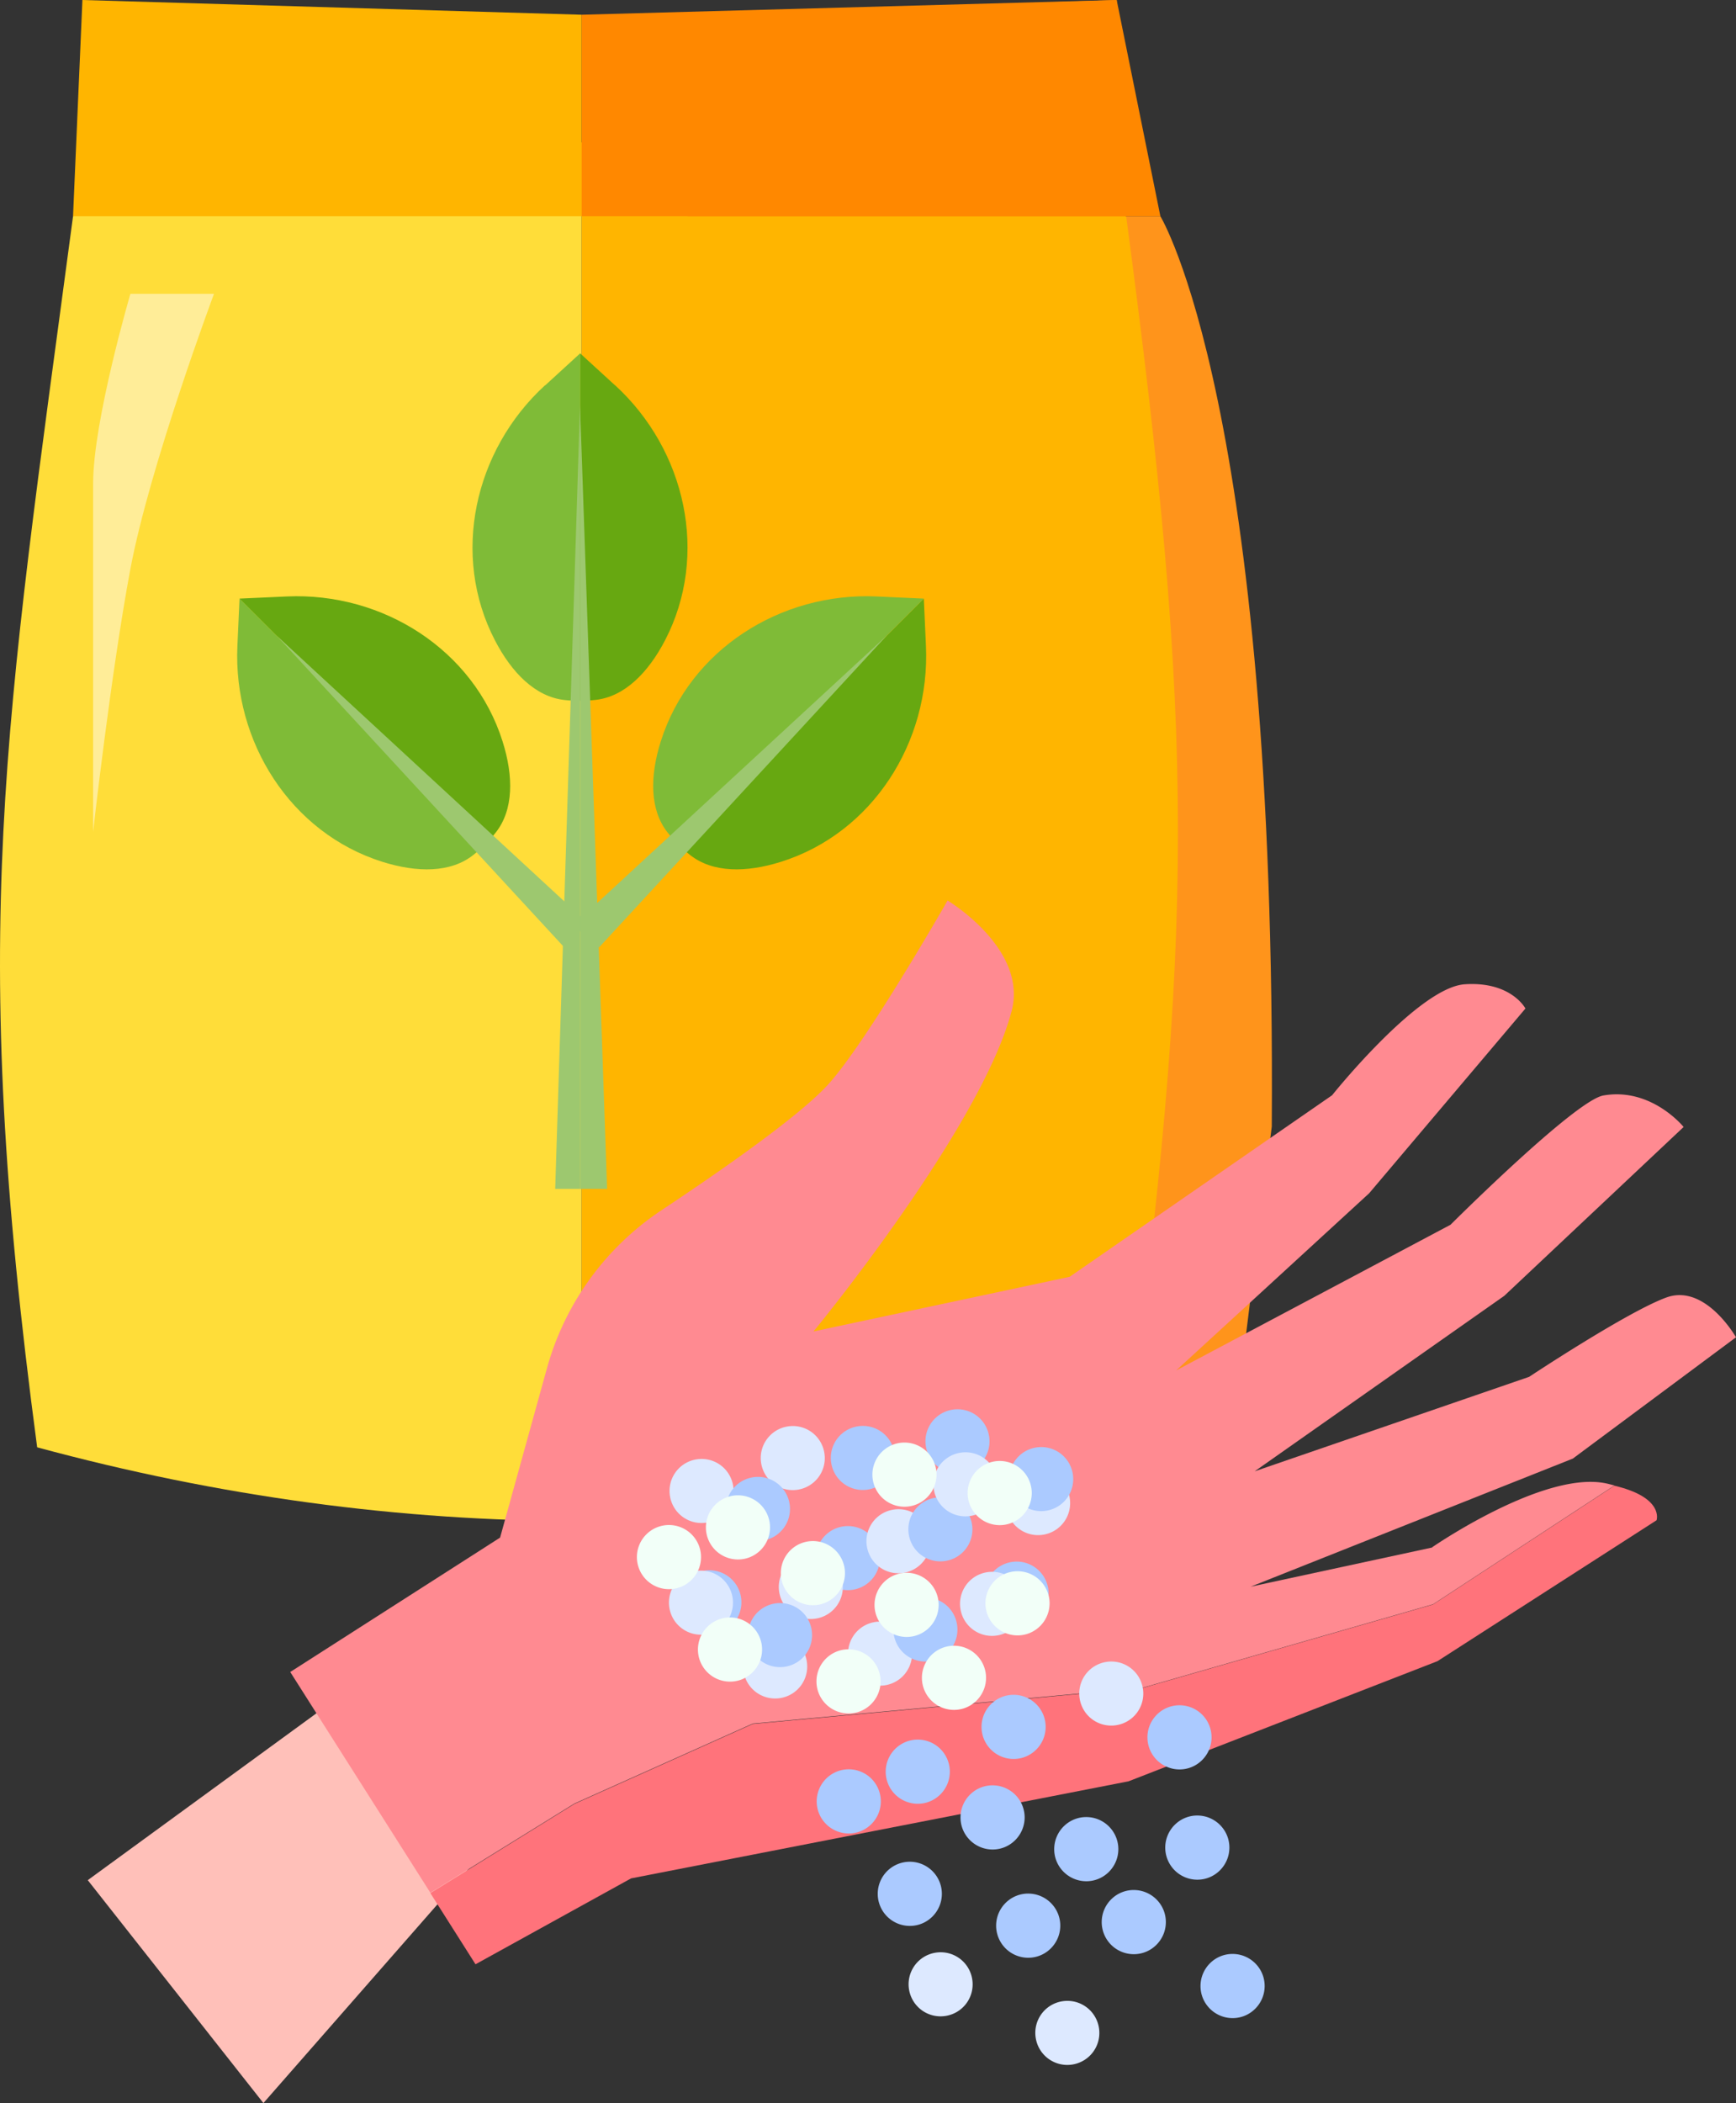 <svg id="_レイヤー_2" data-name="レイヤー_2" xmlns="http://www.w3.org/2000/svg" viewBox="0 0 146.18 177"><rect x="0" y="0" width="146.18" height="177" fill="#333333" stroke="none"/><defs><style>.cls-1{fill:#7fbb37}.cls-5{fill:#67a811}.cls-6{fill:#abcaff}.cls-8{fill:#f80}.cls-9{fill:#dde9ff}.cls-13{fill:#9dc86f}</style></defs><g id="design"><path d="M97.71 18.2h-2.88v103.6l9.34-3.42 2.92-23.57c.4-60.66-9.38-76.61-9.38-76.61z" fill="#ff941b"/><path d="M48.98 128.02c-15.28 0-30.57-2.07-45.85-6.21C-2.68 78.22.34 61.79 6.15 18.2c15.28-4.14 27.55-6.21 42.83-6.21v116.03z" fill="#ffdd39"/><path d="M94.83 121.81c-15.28 4.14-30.57 6.21-45.85 6.21V11.99c15.28 0 30.57 2.07 45.85 6.21 5.81 43.59 5.81 60.02 0 103.6zM48.98 18.2H6.15L6.94 0l42.04 1.24V18.2z" fill="#ffb500"/><path class="cls-8" d="M48.98 18.2h45.85L94.03 0 48.98 1.24V18.2z"/><path class="cls-8" d="M57.89 18.2h39.82L94.03 0 57.89 1.24V18.2z"/><path class="cls-5" d="M51.79 32.43l-2.95-2.7v29.24h.11c.42 0 .83-.02 1.24-.07 2.4-.28 4.39-2.28 5.81-5.01 3.73-7.17 1.75-16.01-4.21-21.47z"/><path class="cls-1" d="M45.89 32.43c-5.96 5.46-7.94 14.3-4.21 21.47 1.42 2.74 3.41 4.73 5.82 5.01.41.05.82.07 1.24.07h.11V29.74l-2.95 2.7z"/><path class="cls-13" d="M46.75 100.06h2.09V34.15l-2.09 65.91z"/><path class="cls-13" d="M51.12 100.06h-2.28V34.15l2.28 65.91z"/><path class="cls-5" d="M77.97 54.37l-.18-3.99-20.68 20.68.08.08c.3.3.6.57.92.82 1.9 1.5 4.71 1.5 7.66.57 7.71-2.43 12.56-10.08 12.2-18.16z"/><path class="cls-1" d="M73.8 50.2c-8.07-.36-15.73 4.49-18.16 12.2-.93 2.94-.93 5.76.57 7.66.25.32.53.63.82.92l.08.08 20.68-20.68-3.99-.18z"/><path class="cls-13" d="M48.43 77.71l1.01 1.01L74.66 53.5 48.43 77.71zm2.02 2.02l-1.01-1.01L74.66 53.5 50.45 79.73z"/><path class="cls-1" d="M19.99 54.37l.18-3.99 20.68 20.68-.08.08c-.3.3-.6.57-.92.82-1.89 1.5-4.71 1.5-7.66.57-7.71-2.43-12.56-10.08-12.2-18.16z"/><path class="cls-5" d="M24.16 50.2c8.07-.36 15.73 4.49 18.16 12.2.93 2.94.93 5.76-.57 7.66-.25.32-.53.63-.82.92l-.08.08-20.68-20.68 3.99-.18z"/><path class="cls-13" d="M49.52 77.71l-1 1.01L23.3 53.5l26.22 24.21zm-2.01 2.02l1.01-1.01L23.3 53.5l24.21 26.23z"/><path d="M10.98 24.73h7.04s-5.41 14.47-7.04 23.15c-1.63 8.68-3.14 22.13-3.14 22.13v-29.3c0-5.28 3.14-15.98 3.14-15.98z" fill="#ffed98"/><path fill="#ffc0b9" d="M31.11 140.94l8.64 16.01L22.18 177 7.39 158.24l23.72-17.3z"/><path d="M96.23 142.07l-32.84 3.02-15.02 6.73-12.13 7.51 3.8 5.99 13.1-7.23 41.89-8.17 26.01-10.11 18.45-11.86s.67-1.91-3.55-2.91l-15.28 10-24.44 7.02z" fill="#ff737b"/><path d="M120.61 130.24l-15.3 3.3 27.13-10.78 13.74-10.21s-2.58-4.54-5.86-3.35c-3.28 1.19-11.56 6.68-11.56 6.68l-23.11 7.95 21.02-14.77 15.1-14.21s-2.71-3.36-6.76-2.65c-2.39.42-12.87 10.88-12.87 10.88l-23.1 12.26 16.25-14.91 13.16-15.55s-1.2-2.3-5.11-2.04c-3.91.26-11.17 9.34-11.17 9.34l-22.1 15.28-21.57 4.6s14.05-17.04 16.68-26.95c1.4-5.26-5.39-9.32-5.39-9.32S72.97 87.74 69.7 91.31c-2.39 2.61-8.82 7.11-13.99 10.54a23.49 23.49 0 00-9.65 13.29l-3.95 14.27-17.67 11.31 11.8 18.58 12.13-7.51 15.02-6.73 32.84-3.02 24.44-7.02 15.28-10c-.3-.07-.55-.15-.9-.21-5.29-.92-14.45 5.41-14.45 5.41z" fill="#ff8a91"/><path class="cls-6" d="M62.39 134.39a2.69 2.69 0 01-2.19 3.12 2.69 2.69 0 01-3.12-2.19 2.69 2.69 0 012.19-3.12 2.69 2.69 0 013.12 2.19z"/><path class="cls-9" d="M84.76 126.97a2.69 2.69 0 012.19-3.12 2.69 2.69 0 013.12 2.19 2.69 2.69 0 01-2.19 3.12 2.69 2.69 0 01-3.12-2.19z"/><path class="cls-6" d="M74.05 130.67a2.69 2.69 0 01-2.19 3.12 2.69 2.69 0 01-3.12-2.19 2.69 2.69 0 012.19-3.12 2.69 2.69 0 013.12 2.19z"/><path class="cls-9" d="M73 130.18a2.69 2.69 0 012.19-3.12 2.69 2.69 0 013.12 2.19 2.69 2.69 0 01-2.19 3.12 2.69 2.69 0 01-3.12-2.19zM90.92 143a2.69 2.69 0 012.19-3.12 2.69 2.69 0 013.12 2.19 2.69 2.69 0 01-2.19 3.12 2.69 2.69 0 01-3.12-2.19z"/><path class="cls-6" d="M75.31 122.24a2.69 2.69 0 01-2.19 3.12 2.69 2.69 0 01-3.12-2.19 2.69 2.69 0 012.19-3.12 2.69 2.69 0 013.12 2.19z"/><path class="cls-9" d="M71.45 139.64a2.69 2.69 0 012.19-3.12 2.69 2.69 0 013.12 2.19 2.69 2.69 0 01-2.19 3.12 2.69 2.69 0 01-3.12-2.19zm15.77 31.92a2.69 2.69 0 012.19-3.12 2.69 2.69 0 013.12 2.19 2.69 2.69 0 01-2.19 3.12 2.69 2.69 0 01-3.12-2.19z"/><path class="cls-6" d="M81.84 128.25a2.69 2.69 0 01-2.19 3.12 2.69 2.69 0 01-3.12-2.19 2.69 2.69 0 012.19-3.12 2.69 2.69 0 013.12 2.19z"/><path class="cls-9" d="M65.62 134.03a2.69 2.69 0 012.19-3.12 2.69 2.69 0 013.12 2.19 2.69 2.69 0 01-2.19 3.12 2.69 2.69 0 01-3.12-2.19z"/><path class="cls-6" d="M83.28 120.84a2.69 2.69 0 01-2.19 3.12 2.69 2.69 0 01-3.12-2.19 2.69 2.69 0 012.19-3.12 2.69 2.69 0 013.12 2.19z"/><path class="cls-9" d="M62.62 140.72a2.69 2.69 0 012.19-3.12 2.69 2.69 0 013.12 2.19 2.69 2.69 0 01-2.19 3.12 2.69 2.69 0 01-3.12-2.19zm13.93 26.75a2.69 2.69 0 012.19-3.12 2.69 2.69 0 013.12 2.19 2.69 2.69 0 01-2.19 3.12 2.69 2.69 0 01-3.12-2.19z"/><path class="cls-6" d="M90.33 124.02a2.69 2.69 0 01-2.19 3.12 2.69 2.69 0 01-3.12-2.19 2.69 2.69 0 012.19-3.12 2.69 2.69 0 013.12 2.19z"/><path class="cls-9" d="M56.37 135.35a2.69 2.69 0 012.19-3.12 2.69 2.69 0 013.12 2.19 2.69 2.69 0 01-2.19 3.12 2.69 2.69 0 01-3.12-2.19z"/><path class="cls-6" d="M88.26 133.66a2.69 2.69 0 01-2.19 3.12 2.69 2.69 0 01-3.12-2.19c-.26-1.47.72-2.86 2.19-3.12s2.86.72 3.12 2.19z"/><path class="cls-9" d="M56.42 125.95a2.69 2.69 0 012.19-3.12 2.69 2.69 0 013.12 2.19 2.69 2.69 0 01-2.19 3.12 2.69 2.69 0 01-3.12-2.19z"/><path class="cls-6" d="M80.58 136.68a2.69 2.69 0 01-2.19 3.12 2.69 2.69 0 01-3.12-2.19 2.69 2.69 0 012.19-3.12 2.69 2.69 0 013.12 2.19z"/><path class="cls-9" d="M64.1 123.18a2.69 2.69 0 012.19-3.12 2.69 2.69 0 013.12 2.19 2.69 2.69 0 01-2.19 3.12 2.69 2.69 0 01-3.12-2.19z"/><path class="cls-6" d="M68.34 137.15a2.69 2.69 0 01-2.19 3.12 2.69 2.69 0 01-3.12-2.19 2.69 2.69 0 012.19-3.12 2.69 2.69 0 013.12 2.19z"/><path class="cls-9" d="M78.64 125.39c-.26-1.47.72-2.86 2.19-3.12s2.86.72 3.12 2.19a2.69 2.69 0 01-2.19 3.12 2.69 2.69 0 01-3.12-2.19z"/><path class="cls-6" d="M66.48 126.53a2.69 2.69 0 01-2.19 3.12 2.69 2.69 0 01-3.12-2.19 2.69 2.69 0 012.19-3.12 2.69 2.69 0 013.12 2.19z"/><path class="cls-9" d="M80.88 135.45a2.69 2.69 0 012.19-3.12 2.69 2.69 0 013.12 2.19 2.69 2.69 0 01-2.19 3.12 2.69 2.69 0 01-3.12-2.19z"/><path d="M59.03 131.1a2.702 2.702 0 00-2.65-2.75 2.702 2.702 0 00-2.75 2.65 2.702 2.702 0 002.65 2.75c1.49.03 2.72-1.16 2.75-2.65zm12.12 1.35a2.702 2.702 0 00-2.65-2.75 2.702 2.702 0 00-2.75 2.65 2.702 2.702 0 002.65 2.75c1.49.03 2.72-1.16 2.75-2.65zm3 9.11a2.702 2.702 0 00-2.65-2.75 2.702 2.702 0 00-2.75 2.65 2.702 2.702 0 002.65 2.75c1.49.03 2.72-1.16 2.75-2.65zm4.89-6.44a2.702 2.702 0 00-2.65-2.75 2.702 2.702 0 00-2.75 2.65c-.03 1.49 1.16 2.72 2.65 2.75s2.72-1.16 2.75-2.65zm3.99 6.14a2.702 2.702 0 00-2.65-2.75 2.702 2.702 0 00-2.75 2.65 2.702 2.702 0 002.65 2.75c1.49.03 2.72-1.16 2.75-2.65zm5.35-6.27a2.702 2.702 0 00-2.65-2.75 2.702 2.702 0 00-2.75 2.65 2.702 2.702 0 002.65 2.75c1.49.03 2.72-1.16 2.75-2.65zm-1.5-9.28a2.702 2.702 0 00-2.65-2.75 2.702 2.702 0 00-2.75 2.65 2.702 2.702 0 002.65 2.75c1.49.03 2.72-1.16 2.75-2.65zm-8.02-1.55a2.702 2.702 0 00-2.65-2.75 2.702 2.702 0 00-2.75 2.65 2.702 2.702 0 002.65 2.75c1.49.03 2.72-1.16 2.75-2.65zm-14.02 4.44a2.702 2.702 0 00-2.65-2.75 2.702 2.702 0 00-2.75 2.65 2.702 2.702 0 002.65 2.75c1.49.03 2.72-1.16 2.75-2.65zm-.67 10.28a2.702 2.702 0 00-2.65-2.75 2.702 2.702 0 00-2.75 2.65 2.702 2.702 0 002.65 2.75c1.49.03 2.72-1.16 2.75-2.65z" fill="#f2fff8"/><path class="cls-6" d="M74.17 151.66a2.702 2.702 0 00-2.65-2.75 2.702 2.702 0 00-2.75 2.65 2.702 2.702 0 002.65 2.75c1.49.03 2.72-1.16 2.75-2.65zm12.11 1.35a2.702 2.702 0 00-2.65-2.75c-1.49-.03-2.72 1.16-2.75 2.65s1.16 2.72 2.65 2.75c1.49.03 2.72-1.16 2.75-2.65zm3 9.11c.03-1.49-1.16-2.72-2.65-2.75s-2.72 1.16-2.75 2.65a2.702 2.702 0 002.65 2.75c1.49.03 2.72-1.16 2.75-2.65zm4.89-6.44a2.702 2.702 0 00-2.65-2.75c-1.49-.03-2.72 1.16-2.75 2.65s1.16 2.72 2.65 2.75 2.72-1.16 2.75-2.65zm4 6.14c.03-1.49-1.16-2.72-2.65-2.75s-2.72 1.16-2.75 2.65a2.702 2.702 0 002.65 2.75c1.49.03 2.72-1.16 2.75-2.65zm8.32 5.38c.03-1.49-1.16-2.72-2.65-2.75s-2.72 1.16-2.75 2.65 1.16 2.72 2.65 2.75c1.49.03 2.72-1.16 2.75-2.65zm-2.97-11.65c.03-1.49-1.16-2.72-2.65-2.75s-2.72 1.16-2.75 2.65a2.702 2.702 0 002.65 2.75c1.49.03 2.72-1.16 2.75-2.65zm-1.5-9.28a2.702 2.702 0 00-2.65-2.75 2.702 2.702 0 00-2.75 2.65 2.702 2.702 0 002.65 2.75c1.49.03 2.72-1.16 2.75-2.65zm-13.97-.88a2.702 2.702 0 00-2.65-2.75 2.702 2.702 0 00-2.75 2.65 2.702 2.702 0 002.65 2.75c1.49.03 2.72-1.16 2.75-2.65zm-8.07 3.77a2.702 2.702 0 00-2.65-2.75 2.702 2.702 0 00-2.75 2.65 2.702 2.702 0 002.65 2.75c1.49.03 2.72-1.16 2.75-2.65zm-.67 10.28a2.702 2.702 0 00-2.65-2.75 2.702 2.702 0 00-2.75 2.65 2.702 2.702 0 002.65 2.75c1.49.03 2.72-1.16 2.75-2.65z"/></g></svg>